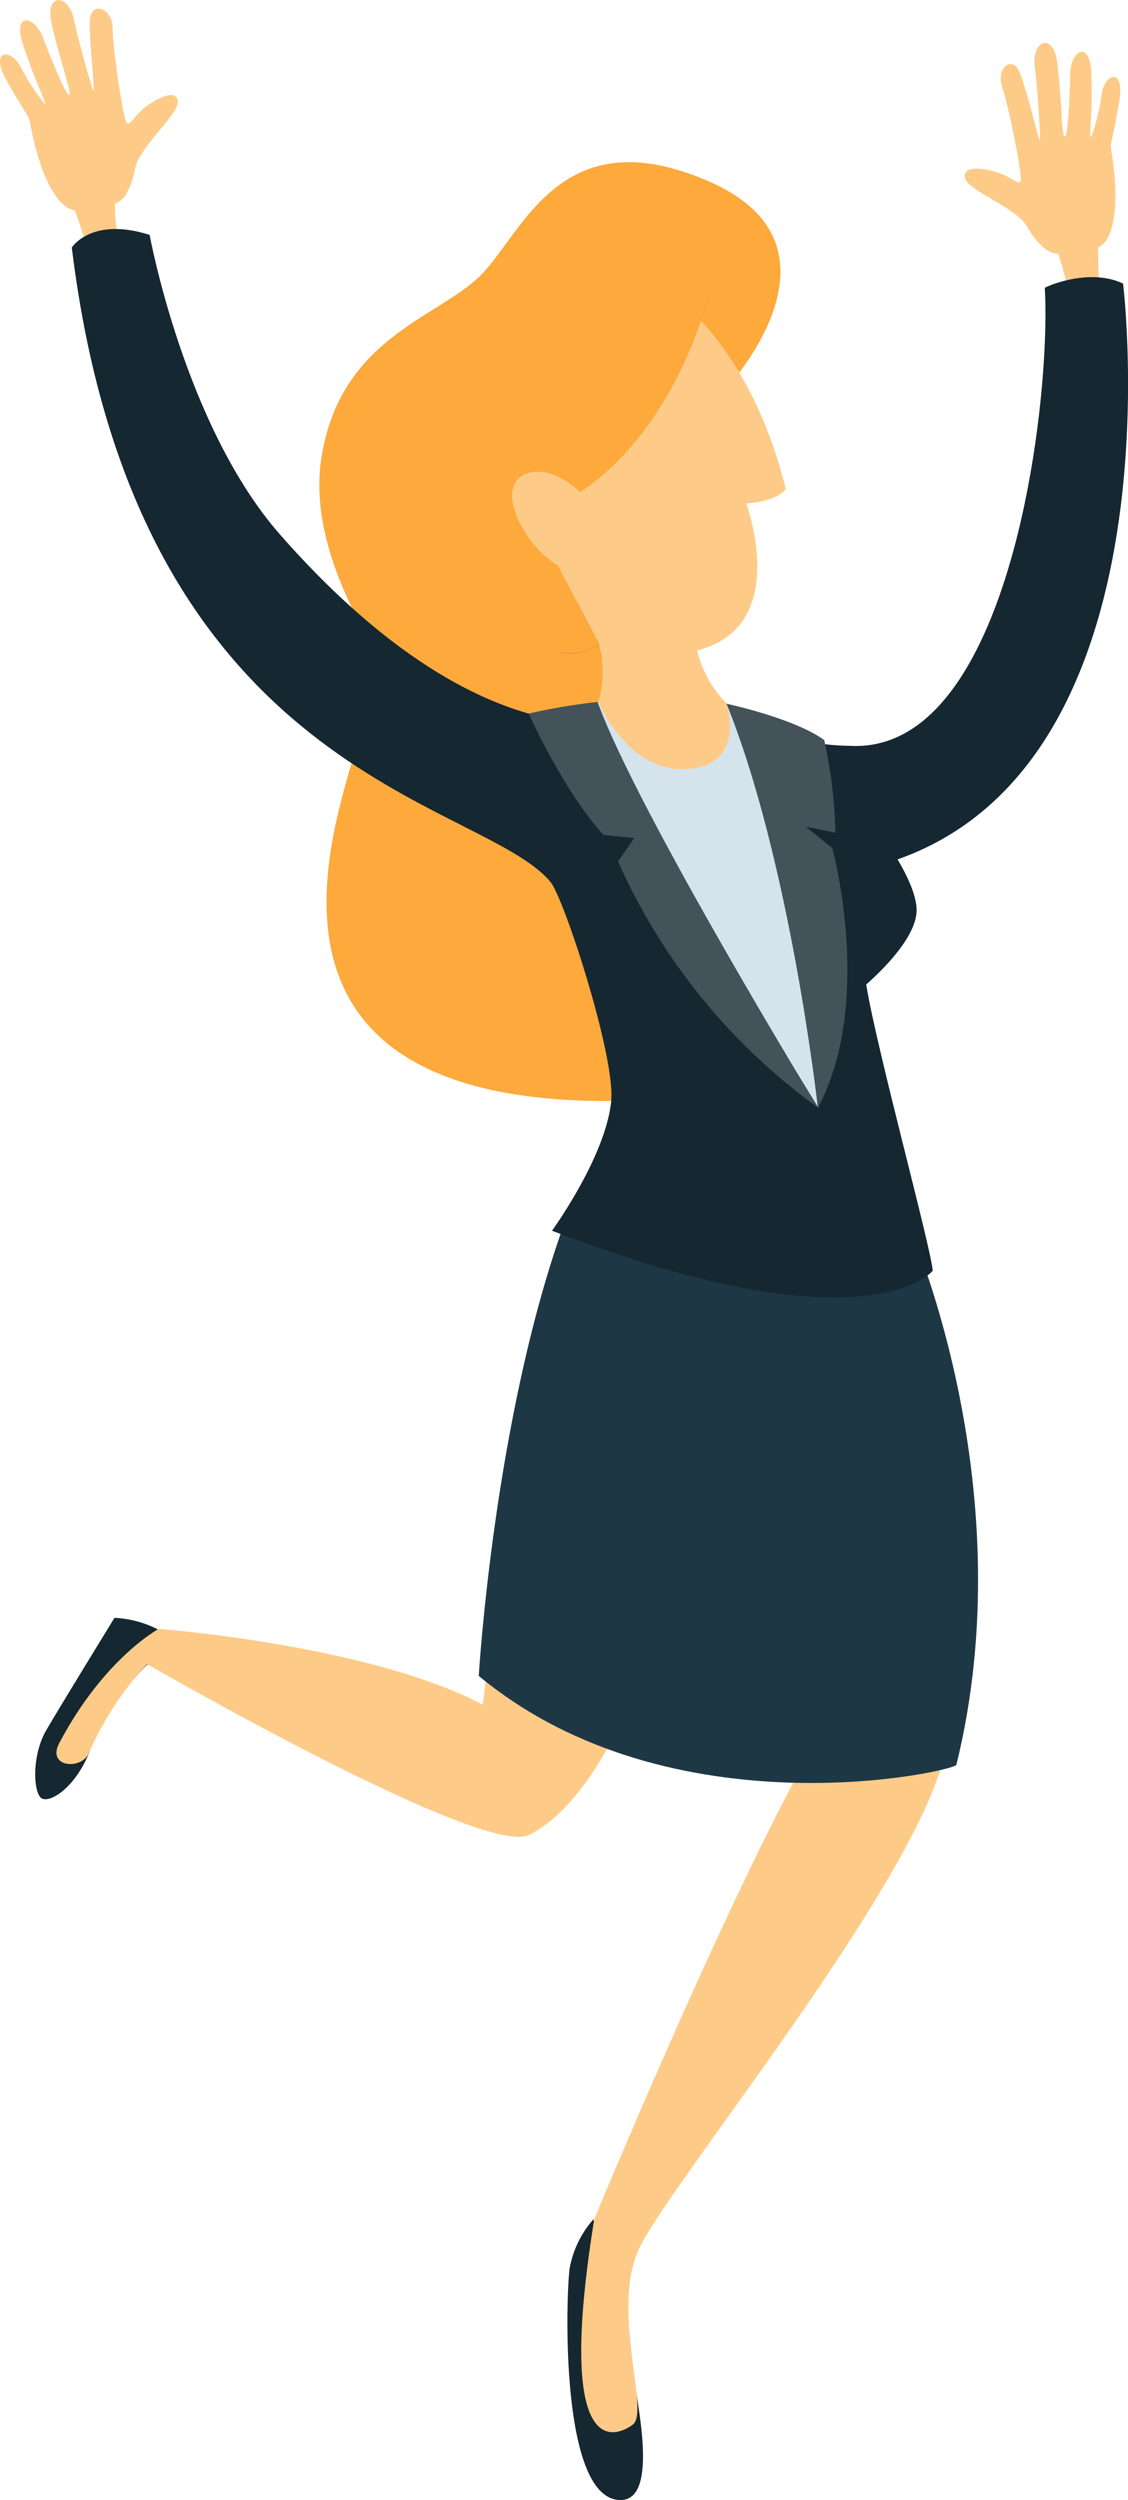 <?xml version="1.0" encoding="UTF-8"?>
<svg xmlns="http://www.w3.org/2000/svg" viewBox="0 0 77.94 172.62">
  <defs>
    <style>
      .cls-1 {
        fill: #fdcb87;
      }

      .cls-2 {
        fill: #fda93b;
      }

      .cls-3 {
        fill: #d5e4ec;
      }

      .cls-4 {
        fill: #152730;
      }

      .cls-5 {
        fill: #1d3745;
      }

      .cls-6 {
        fill: #445259;
      }
    </style>
  </defs>
  <g id="art"/>
  <g id="object"/>
  <g id="background"/>
  <g id="people">
    <g id="woman_leap">
      <path class="cls-4" d="M10.91,112.51c-.93-.48-1.95-.75-3-.8,0,0-3.75,6.1-4.71,7.75s-.92,4-.43,4.62,2.56-.63,3.53-3.44c.92-2.12,2.23-4.05,3.86-5.7l1.74-.42-.99-2.01Z"/>
      <path class="cls-4" d="M41.01,153.23c-.85,.96-1.42,2.13-1.65,3.39-.26,1.91-.71,16.2,3.6,16,2.59-.12,1-6.94,.85-8.49-.16-.95-.83-1.74-1.74-2.06l-1.06-8.84Z"/>
      <path class="cls-2" d="M49.25,27.76c1-.74,10.1-10.65-.17-15.19s-12.88,3.39-15.82,6.39-9.77,4.3-11.06,12.71,7.09,17.87,7.09,17.87l8.91,6.17,7.46-6.91-2.26-12.73,5.85-8.31Z"/>
      <path class="cls-1" d="M8.69,13.45c.79-1.44,.44-1.77,1-2.67,.91-1.54,2.78-3.14,2.59-3.87s-1.35-.13-2,.31c-.92,.62-1.24,1.43-1.5,1.29s-1-5.25-1-6.59-1.52-1.96-1.58-.43c0,1.88,.36,4.74,.27,4.79S5.2,1.96,5.13,1.42c-.35-1.87-2.09-2-1.55,.28,.72,3.07,1.44,4.83,1.18,4.84s-1.62-3.49-1.79-3.94c-.6-1.55-2.07-1.76-1.42,.35,1,3.09,1.73,4.21,1.54,4.22-.67-.82-1.24-1.71-1.72-2.66-.72-1.19-2-1-1,.88,1.31,2.39,1.6,2.55,1.69,3s.75,4.54,2.47,5.86c1.12,.86,3.67,.05,4.16-.8Z"/>
      <path class="cls-1" d="M8.08,12.96c-.42,1,.26,5.13,.26,5.13l-1.87,1.11c-.38-2.12-1.03-4.18-1.92-6.14l2.1-1.39,1.43,1.29Z"/>
      <path class="cls-1" d="M72.2,17.18c-1.23-1.09-1-1.52-1.8-2.19-1.37-1.15-3.68-2-3.74-2.78s1.23-.58,2-.38c1.08,.27,1.65,.93,1.85,.71s-.83-5.28-1.27-6.54,.72-2.33,1.25-.91c.65,1.76,1.26,4.58,1.36,4.6s-.25-4.51-.34-5c-.3-1.88,1.29-2.6,1.56-.26,.35,3.14,.26,5,.51,5s.36-3.83,.37-4.32c0-1.65,1.36-2.34,1.45-.14,.14,3.23-.22,4.55,0,4.49,.36-1,.61-2.03,.74-3.08,.27-1.37,1.56-1.64,1.21,.49-.43,2.7-.65,2.95-.58,3.41s.82,4.53-.35,6.35c-.8,1.09-3.49,1.19-4.22,.55Z"/>
      <path class="cls-1" d="M72.61,16.52c.73,.79,1.48,4.92,1.48,4.92l2.14,.42c-.36-2.12-.44-4.28-.26-6.42l-2.44-.61-.92,1.69Z"/>
      <path class="cls-1" d="M47.84,41.54s-.59,5.31,3.56,8l3.22,9.85v18.22l-7.15-13.45-5.52-10.43-1.75-3.77s3.54-1.55-.49-11,5.49-1.6,5.49-1.6l2.64,4.18Z"/>
      <path class="cls-1" d="M63.2,85.57s6,22.64,1.86,36.37c-2.9,9.58-19,29.13-20.93,33.38s.8,11.21-.41,12.1-5.37,2.6-2.66-14.19c0,0,9.89-23.91,15.77-33.76l-3.81-22.85h-3.23s-4.61,25.83-13.24,30.08c-3.22,1.58-26.39-11.8-26.39-11.8-1.7,1.83-3.07,3.94-4.06,6.24-.6,1.09-2.88,.85-2-.79,3.1-5.87,6.87-7.88,6.87-7.88,0,0,14.6,1.11,22.39,5.24,0,0,3.46-29.35,7-33.58l22.84,1.44Z"/>
      <path class="cls-5" d="M66.08,121.86c-.1,.43-19.67,4.89-33-6.14,0,0,1.06-18,6-31.49l23.95,1s7.72,17.73,3.05,36.63Z"/>
      <path class="cls-2" d="M24.68,50.89c0,.26-.03,.53-.11,.78-1.24,5-9.41,25.3,19.39,24.32l.62-13.85-9.71-7.48-10.19-3.77Z"/>
      <path class="cls-3" d="M50.2,48.59s1.49,4.44-3,4.52c-3.93,.06-5.86-4.64-5.86-4.64l-3.68,3s2.29,6.45,2.29,6.58,6.44,8.78,6.44,8.78l5.64,7.34,.59,1.43,3.95,.9-1-10.56-.37-11.21-2.57-4.77-2.43-1.37Z"/>
      <path class="cls-3" d="M53.32,64.7s-1.21,1.38-4.85,.91l1.73,2.45s1.59,.68,3.12-3.36Z"/>
      <path class="cls-1" d="M42.59,39.21l3.37-.59,1.88,2.92c-.1,1.4,.08,2.8,.54,4.12-.6,1-5.77,1-6.89-.68-.29-1.81-.8-3.58-1.53-5.27,.86-.25,1.74-.42,2.63-.5Z"/>
      <path class="cls-6" d="M48.87,20.51c-.35,1.87-3.29,11-10.57,14.48l1.08-1.48c4.47-3.43,6.23-10.83,6.81-14l2.38,.61c.11,.12,.21,.25,.3,.39Z"/>
      <path class="cls-6" d="M37.2,36.52l4.22,7.93c-.8,.59-1.81,.8-2.78,.59,.43-3.21-2-7.83-2-7.83l.56-.69Z"/>
      <path class="cls-1" d="M46.9,20.76s5,3.38,7.39,13c0,0-.51,.86-2.73,1,0,0,3,8.06-2.88,10s-11.31-1.15-15.25-8.61,2.85-13.61,2.85-13.61c0,0,5.86-1.37,6.44-1.54s4.18-.24,4.18-.24Z"/>
      <path class="cls-2" d="M48.9,20.18c.2,.28-2.93,12.39-12.18,15.45l4.69,8.82c-5.88,4.39-19.83-14.21-7.07-24.36l5.55-2.21,9.01,2.3Z"/>
      <path class="cls-1" d="M40.2,34.1s-2.06-2.21-4-1.32c-2.66,1.25,1.81,7.74,4.18,6.37s-.18-5.05-.18-5.05Z"/>
      <path class="cls-4" d="M77.6,19.58s4.29,34.89-17.45,40.32c-.58,2.69-.67,5.46-.28,8.19,.76,4.55,4.4,17.83,4.58,19.65,0,0-4.46,5.63-26.31-2.76,0,0,3.68-5.05,4.09-8.91,.32-3.06-3.24-14-4.19-15.17-4.83-5.79-28.59-7.13-33.08-43.81,0,0,1.36-2.15,5.38-.87,0,0,2.4,13.16,9,20.68s13.75,12.46,20.86,13.06l16.36,26.55-1.13-17.55-4-9.33c2.26,1.21,4.77,1.85,7.33,1.87,11.08,.56,13.89-23.88,13.43-31.62,0-.05,3.01-1.43,5.41-.3Z"/>
      <path class="cls-4" d="M59.93,56.33s3.53,4.33,3.4,6.64-3.8,5.28-3.8,5.28c0,0-.3-1.76-.43-2.1s-.39-8.61-.39-8.61l2.12-1.25-.9,.04Z"/>
      <path class="cls-6" d="M41.29,48.47c-1.6,.17-3.19,.44-4.76,.8,0,0,2.4,5.38,5.17,8.38l2.12,.22-1.12,1.61c3.02,6.79,7.79,12.66,13.82,17,0,0-12.47-20.4-15.23-28.01Z"/>
      <path class="cls-6" d="M50.2,48.59s4.68,1,6.75,2.51c.47,2.1,.73,4.25,.77,6.4l-2.05-.42,1.84,1.48s2.91,10.63-1,17.94c.01,0-1.91-17.05-6.31-27.91Z"/>
    </g>
  </g>
</svg>